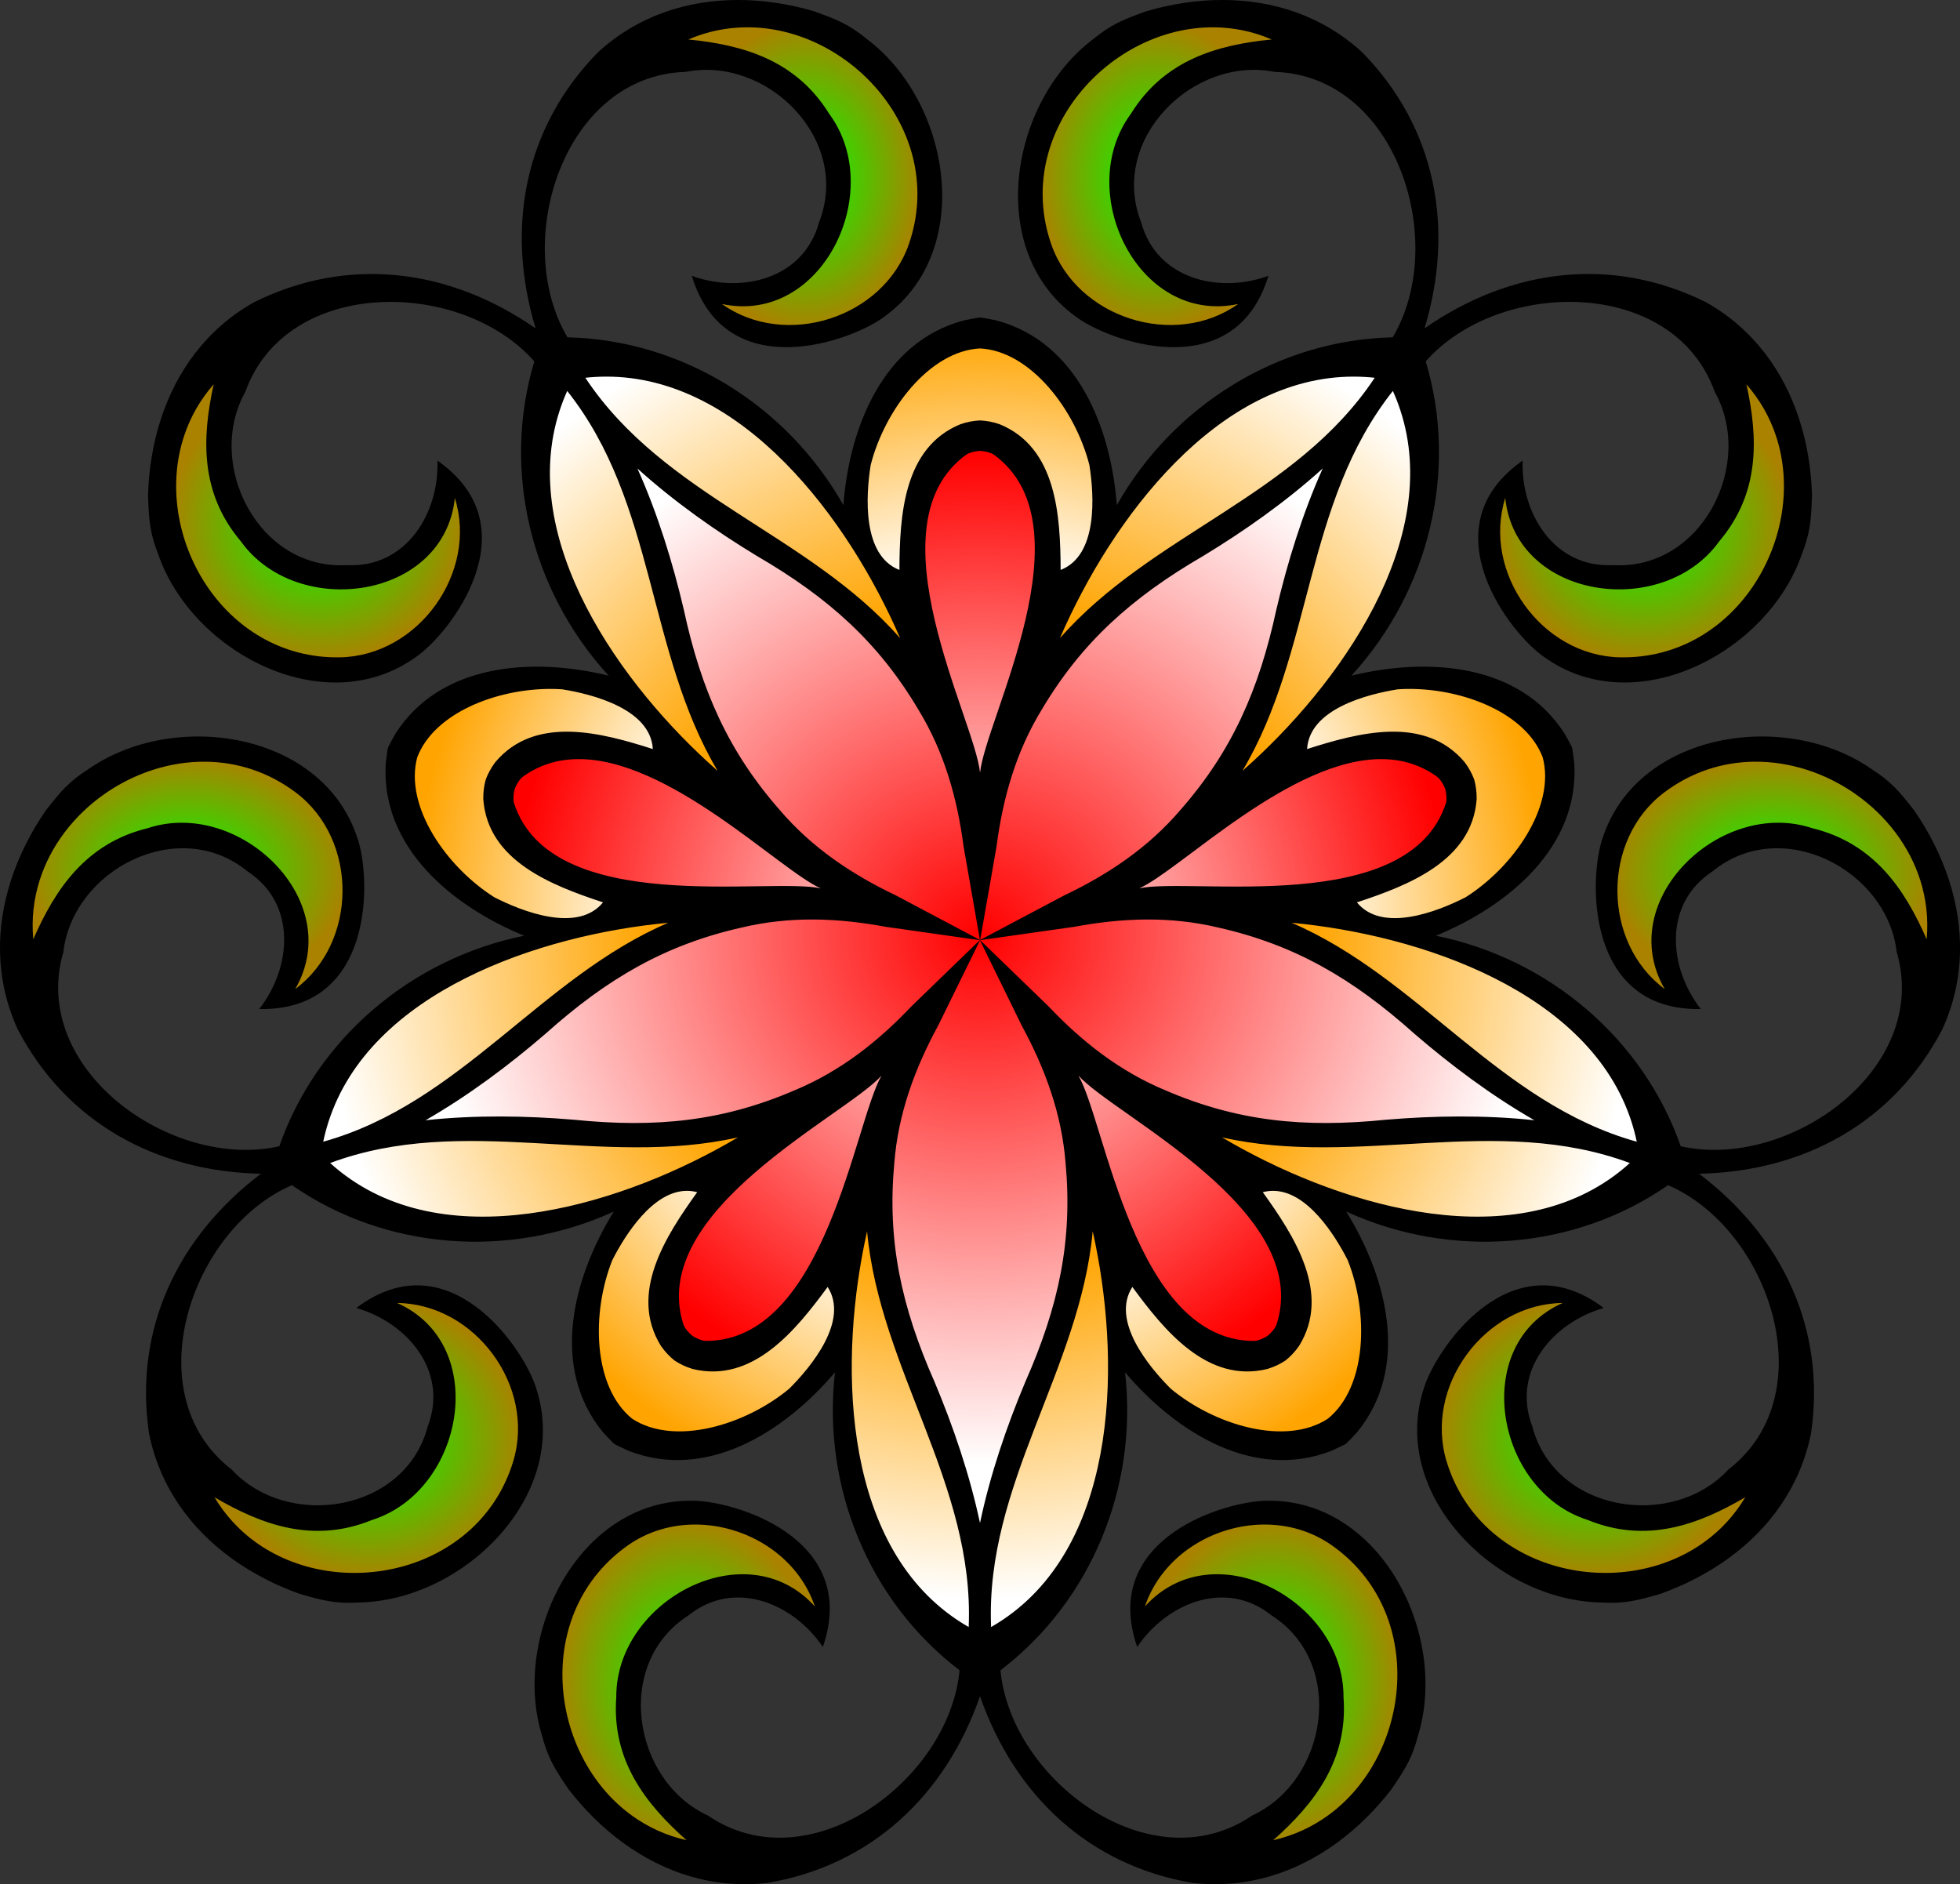 <?xml version="1.0" encoding="UTF-8"?>
<svg width="1183.3pt" height="1137.5pt" version="1.1" viewBox="0 0 1183.3 1137.5" xmlns="http://www.w3.org/2000/svg" xmlns:xlink="http://www.w3.org/1999/xlink">
<rect x="0" y="0" width="1183.3" height="1137.5" fill="#333333" stroke="none"/>
<defs>
<linearGradient id="a">
<stop stop-color="#0f0" offset="0"/>
<stop stop-color="#aa8200" offset="1"/>
</linearGradient>
<radialGradient id="o" cx="739.52" cy="703.99" r="419.77" gradientTransform="matrix(1 0 0 .951 0 36.486)" gradientUnits="userSpaceOnUse">
<stop stop-color="#f00" offset="0"/>
<stop stop-color="#fff" offset="1"/>
</radialGradient>
<radialGradient id="n" cx="739.56" cy="704.27" r="354.74" gradientTransform="matrix(1 -.007 .008 1.022 -5.306 -11.573)" gradientUnits="userSpaceOnUse">
<stop stop-color="#fff" offset="0"/>
<stop stop-color="#f00" offset="1"/>
</radialGradient>
<radialGradient id="m" cx="739.6" cy="699.6" r="429.02" gradientTransform="matrix(1 .006 -.006 1.052 4.388 -41.928)" gradientUnits="userSpaceOnUse">
<stop stop-color="#fff" offset="0"/>
<stop stop-color="#fff" offset=".583"/>
<stop stop-color="#ffa400" offset="1"/>
</radialGradient>
<radialGradient id="l" cx="739.67" cy="705.13" r="498.21" gradientTransform="matrix(1 0 0 1.001 0 2.037)" gradientUnits="userSpaceOnUse">
<stop stop-color="#ffa400" offset="0"/>
<stop stop-color="#ffa400" offset=".5"/>
<stop stop-color="#fff" offset="1"/>
</radialGradient>
<radialGradient id="k" cx="872.74" cy="132.92" r="89.441" gradientTransform="matrix(1 0 0 1.297 0 -39.534)" gradientUnits="userSpaceOnUse" xlink:href="#a"/>
<radialGradient id="j" cx="606.68" cy="132.92" r="89.312" gradientTransform="matrix(1 0 0 1.298 0 -39.595)" gradientUnits="userSpaceOnUse" xlink:href="#a"/>
<radialGradient id="i" cx="239.9" cy="393.68" r="110.73" gradientTransform="matrix(1 0 0 .958 0 16.366)" gradientUnits="userSpaceOnUse" xlink:href="#a"/>
<radialGradient id="h" cx="141.66" cy="660.02" r="120.51" gradientTransform="matrix(1 0 0 .736 0 174)" gradientUnits="userSpaceOnUse" xlink:href="#a"/>
<radialGradient id="g" cx="276.91" cy="1085.2" r="117.88" gradientTransform="matrix(1 0 0 .896 0 113.31)" gradientUnits="userSpaceOnUse" xlink:href="#a"/>
<radialGradient id="f" cx="519.42" cy="1269.4" r="98.562" gradientTransform="matrix(1 0 0 1.243 0 -308.18)" gradientUnits="userSpaceOnUse" xlink:href="#a"/>
<radialGradient id="e" cx="959.78" cy="1269.4" r="98.576" gradientTransform="matrix(1 0 0 1.242 0 -307.74)" gradientUnits="userSpaceOnUse" xlink:href="#a"/>
<radialGradient id="d" cx="1202.1" cy="1085.1" r="117.75" gradientTransform="matrix(1 0 0 .897 0 111.37)" gradientUnits="userSpaceOnUse" xlink:href="#a"/>
<radialGradient id="c" cx="1337.5" cy="659.92" r="120.63" gradientTransform="matrix(1 0 0 .736 0 174.3)" gradientUnits="userSpaceOnUse" xlink:href="#a"/>
<radialGradient id="b" cx="1239.2" cy="393.72" r="110.72" gradientTransform="matrix(1 0 0 .957 0 16.863)" gradientUnits="userSpaceOnUse" xlink:href="#a"/>
</defs>
<path transform="scale(.8)" d="m739.59 337.63c-6.2-0.06-12.13 2.55-16.51 6.89-16.74 13.79-25.28 35.36-26.92 56.59-2.66 33.47 5.37 66.64 15.01 98.43 7.95 26.3 17.81 52.02 24.85 78.59 0.07 2.28 1.2 5.7 4.13 4.79 3.38-1.04 2.69-5.57 3.84-8.28 9.93-35.33 23.95-69.44 32.25-105.26 5.27-22.02 8.59-44.73 6.82-67.41-1.45-22-10.45-44.34-27.99-58.36-4.26-3.84-9.72-6.09-15.48-5.98zm304.41 232.54c-0.9-0.02-1.7-0.02-2.6 0-27.4 0.56-53.12 12.07-76.6 25.34-31.79 18.11-60.15 41.39-89.92 62.5-4.59 3.31-9.67 6.06-14.14 9.44-2.44 2.68 1.39 5.94 4.28 4.71 18.11-0.86 36.36-0.28 54.53-0.39 38.85 0.01 78.63 0.03 115.95-12.21 21.3-6.93 41.9-19.91 52.9-40.04 3.3-6.45 6.9-13.49 5.6-20.99-0.7-7.82-6.3-14.45-13.1-18.03-11-6.8-24-10.13-36.9-10.33zm-605.96 0.07c-1.01 0-2.01 0.02-3.02 0.05-14.31-0.13-28.61 4.47-40.36 12.57-8.75 6.07-12.55 18.65-7.74 28.35 7.64 20.43 25.5 35.41 45.14 43.85 26.56 11.51 55.79 14.74 84.45 16.14 32.03 0.85 64.12 0 96.12 0.95 2.33 0.44 6.07 1.43 6.81-1.75 0.66-3.72-3.96-4.75-6.27-6.55-17.76-11.36-34.16-24.67-51.29-36.94-25.09-18.18-51.1-35.73-80.03-47.23-13.99-5.34-28.75-9.46-43.81-9.44zm377.6 241.04c-3.66 0.51-3 4.85-1.52 7.12 7.36 17.81 12.26 36.43 18.31 54.76 10.51 32.88 21.98 66.02 40.99 95.11 7.67 11.94 17.54 22.39 28.52 31.34 12.97 9.49 29.01 15.59 45.24 14.89 9.89-1 18.36-9 20.14-18.78 2.65-10.49 2.58-21.62 0.79-32.26-5.4-23.86-20.04-44.56-37.09-61.64-29.34-31.06-65.88-53.74-99.97-79.03-4.75-3.36-9.02-7.33-13.45-11.07-0.59-0.35-1.28-0.49-1.96-0.44zm-152.65 0.48c-0.21 0.01-0.42 0.04-0.62 0.1-5.16 2.97-9.27 7.54-14.19 10.9-31.85 23.46-65.4 44.97-93.92 72.59-17.15 16.78-33.07 36.04-40.75 59.11-4.83 15.19-5.41 32.18 0.3 47.24 4.16 8.4 13.77 14.2 23.24 12.8 21.74-1 41.49-13.1 55.6-29.16 17.41-19.52 28.72-43.54 38.54-67.55 12.09-30.36 20.3-62.09 31.2-92.83 0.98-3.61 3.65-6.88 3.7-10.65-0.1-1.5-1.62-2.6-3.1-2.55z" fill="url(#n)"/>
<path transform="scale(.8)" d="m482.16 352.53c-0.155 0.012-0.31 0.037-0.467 0.076-3.398 0.943-2.314 4.855-1.01 7.062 15.082 35.003 25.981 71.625 34.389 108.72 9.135 38.962 22.821 77.379 45.301 110.75 15.256 22.797 33.219 43.956 54.297 61.58 19.216 15.875 41.027 28.176 63.291 39.205 15.916 8.138 31.538 16.876 47.525 24.869-25.252-3.701-50.498-7.326-75.738-11.102-12.98-1.662-26.064-2.607-39.154-2.525-39.378 0.269-78.153 10.978-113.78 27.328-31.165 14.294-58.828 35.022-84.578 57.434-28.369 24.792-58.769 47.261-91.17 66.502-2.98 1.986-0.442 6.516 2.809 5.451 24.777-2.552 49.731-2.437 74.637-2.092 29.112 0.582 58.339 5.375 87.646 4.363 39.067-0.679 77.975-8.949 113.83-24.508 28.69-11.988 54.64-29.924 76.971-51.477 17.76-17.616 35.832-34.897 53.584-52.514-1.792 3.721-3.462 7.521-5.381 11.16-11.097 23.17-23.213 45.86-33.77 69.297-12.696 29.223-19.387 60.9-20.268 92.721-1.461 34.73 3.403 69.644 14.092 102.71 8.665 28.066 21.884 54.413 31.457 82.115 6.408 17.833 11.935 50.978 16.607 69.342 1.737 3.7 6.481 1.76 9.703 2.244 4.091-0.812 3.375-21.042 4.723-24.109 8.495-32.394 20.349-63.914 33.479-94.838 11.765-28.749 21.334-58.647 24.924-89.611 2.706-20.471 2.255-41.222 1.141-61.793-2.355-32.622-11.711-64.561-26.479-93.699-10.813-21.748-21.367-43.63-32.207-65.363 20.227 19.419 40.076 39.23 60.402 58.543 21.882 20.217 47.466 36.378 75.184 47.32 37.988 15.688 79.245 23.524 120.35 22.289 27.327 0.125 54.379-4.065 81.639-4.356 23.401-0.085 46.834-0.148 70.031 2.324 3.509 0.198 4.295-4.832 1.123-6.021-22.213-13.241-43.591-27.878-63.791-44.033-23.678-18.418-45.18-39.615-70.316-56.137-33.246-22.682-71.155-38.296-110.62-46.074-15.977-3.25-32.305-4.664-48.602-4.518-19.721-1e-3 -39.253 2.986-58.67 6.125-17.043 2.688-34.229 4.688-51.264 7.525 23.125-12.353 46.413-24.401 69.602-36.629 28.059-15.329 53.461-35.664 73.723-60.461 24.083-28.349 42.64-61.288 54.539-96.525 9.921-27.94 14.764-57.28 23.191-85.559 6.503-22.991 14.542-45.343 23.877-67.359 1.474-2.411 0.396-6.12-2.967-5.623-4.878 2.522-8.503 6.999-12.877 10.295-28.207 23.815-59.281 43.914-90.842 62.945-28.683 17.665-55.326 38.952-77.26 64.619-25.883 30.348-46.846 65.595-57.07 104.37-6.467 22.903-8.915 46.648-13.322 69.967-1.638 9.785-3.45 19.55-5.109 29.334-0.309-1.679-0.605-3.357-0.775-5.025-4.301-24.954-8.431-49.909-12.842-74.801-6.246-32.271-18.82-63.276-36.996-90.676-21.108-33.186-49.195-61.706-81.424-84.168-22.321-15.736-46.411-28.586-68.674-44.254-18.746-12.766-36.757-26.736-53.688-41.643-0.848-0.653-1.879-1.186-2.963-1.1zm257.4 359.89c0.05 0.146 0.112 0.288 0.176 0.428-0.175-2e-3 -0.35-5e-3 -0.525 0 0.117-0.143 0.244-0.282 0.35-0.428z" fill="url(#o)"/>
<path transform="scale(.8)" d="m738.86 260.53c-20.68 0.76-38.37 14.16-51.84 28.85-16.15 17.91-27.47 40.16-32.93 63.62-1.88 14.37-1.83 29.02-0.73 43.46 2.56 14.31 9.44 29.97 23.74 35.8 5.08 0 4.03-6.43 4.54-9.85 0.68-23.89 1.71-48.48 12.74-70.25 8.66-17.33 26.19-32.27 46.37-31.84 20.42 0.82 37.34 16.73 45.37 34.48 10.5 22.58 10.6 47.92 12.02 72.17-0.41 3.01 2.12 6.76 5.38 4.76 13.41-6.53 20-21.32 22.03-35.41 2.14-15.17 1.69-30.78-1-45.86-7.93-30.74-25.68-59.71-51.82-78.19-9.96-6.77-21.63-11.89-33.87-11.74zm-322.44 256.94c-0.96-0.01-1.93 0-2.9 0.03-27.23 0.07-54.7 7.83-77.17 23.37-10.59 8.35-20.65 18.92-24.48 32.16-4.46 21.39 3.26 43.21 14.67 61.15 11.65 18.01 27.03 33.94 45.47 45.01 14.95 7.76 31.07 14.35 48 15.75 11.88 1.12 25.12-0.35 34.01-9.16 3.35-1.56 4.98-6.97 0.23-7.78-23.85-8.68-48.75-16.95-67.46-34.94-14.02-13.45-23.21-34.61-17.34-54.06 6.35-16.99 22.95-28.84 40.44-32.23 14.2-2.79 28.75-1.85 42.79 0.64 13.07 2.78 26.17 6.13 38.92 10.18 5.13-0.24 3.47-6.45 2.53-9.66-4.84-16.17-20.7-25.58-35.47-31.44-13.5-5.05-27.75-8.93-42.24-9.02zm651.08 0.03c-1.5-0.01-3-0.01-4.5 0.03-17.5 0.16-34.7 5.21-50.5 12.49-13.42 6.35-26.63 17.41-28.45 33.03-0.73 3.33 3.09 5.84 5.9 3.86 20.65-6.21 41.75-12.29 63.25-11.78 21.1-0.67 43 9.29 53.9 27.83 7 12.34 5 27.73-0.5 40.2-9.7 21.2-30.6 34.39-51.3 43.2-10.5 4.73-21.6 8.11-32.1 12.53-3.8 3.15 1.7 6.53 4 8.68 8.6 7.25 20.4 8.39 31.2 7.41 17.2-1.36 33.7-7.9 48.9-15.85 19.2-11.64 35.2-28.48 47-47.59 10.6-17.55 17.5-38.76 12.8-59.31-5.5-16.86-19.8-29.38-34.8-37.94-19.7-10.78-42.3-16.55-64.8-16.79zm-106.4 378.48c-0.41-0.01-0.82 0-1.23 0.01-3.29 0.41-9.4-0.3-9.04 4.53 5.48 9.28 12.4 17.83 17.68 27.32 10.42 17.85 20.01 38.14 18.16 59.24-0.48 14.42-7.07 28.42-18.28 37.42-13.88 9.1-32.08 9.3-47.4 4.1-23.07-8.7-39.85-27.7-54.72-46.45-3.87-4.25-6.69-9.64-10.94-13.46-4.65-0.03-5.17 6.01-6.77 9.42-4.68 16.42 3.25 33.19 12.21 46.59 10.15 14.9 22.56 28.6 38.49 37.5 19.3 11.4 41.12 19.8 63.73 20.4 16.94 0.3 36.14-2.8 47.61-16.6 13.9-16.9 19.7-39.3 18.8-61 0.8-25.06-5.3-50.8-19.4-71.73-10.1-14.99-22.53-30.42-40.39-36.01-2.77-0.78-5.63-1.24-8.51-1.28zm-442.89 0.06c-16.58 0.23-29.5 12.48-39.59 24.34-17.24 20.31-27.61 46.31-28.63 72.97-0.42 15.05-1.04 30.55 4.02 45.05 5.01 16.5 14.98 33.7 32.16 39.7 14.29 5.9 30.17 5.1 45.16 3 23.5-4.6 46.1-14.9 64.51-30.3 15.24-13.9 28.44-31 34.54-50.87 2.24-9.81 2.97-21.71-3.9-29.89-4.19-2.82-6.49 3.36-8.77 5.8-15.4 20.31-32.52 41.16-56.38 51.56-14.69 5.9-32.3 6.6-46.69-0.6-12.26-6.9-19.64-20.6-21.63-34.3-1.91-13.85 0.15-27.94 5.7-40.81 7.16-17.98 18.2-34.09 29.24-50.09 2.23-5.84-6.35-5.39-9.74-5.56z" fill="url(#m)"/>
<path transform="scale(.8)" d="m1023.7 281.51c-1.3 0-2.5 0-3.8 0.01-37.52 0.23-73.53 15.64-103.18 37.88-37.5 28.24-67.13 65.71-91.08 105.8-10 16.98-19.12 34.52-27.02 52.58-1.15 3.53 3.86 5.37 5.74 2.49 13.58-13.29 27.13-26.81 42.31-38.23 41.73-32.03 88.44-56.9 129.93-89.24 23.6-18.56 45.5-39.84 62.2-64.91 1.9-2.55-0.4-6-3.5-5.81-3.8-0.46-7.7-0.55-11.6-0.57zm-568.59 0.19c-4.65 0.33-9.62-0.61-14.03 1.07-3.63 1.96-0.37 5.79 1.25 8.05 24.2 34.82 57.64 61.97 92.64 85.35 39.56 26.95 81.76 50.58 117.54 82.52 7.86 6.85 20.11 19.51 27.57 26.89 2.51 2.62 6.78-0.92 4.93-3.95-15.88-36.11-41.19-75.36-65.77-106.24-26.17-32.56-57.81-61.98-96.2-79.39-17.91-7.92-37.18-13.32-56.8-14.22-3.71-0.09-7.42-0.09-11.13-0.08zm595.59 11.18c-0.2 0.01-0.3 0.03-0.5 0.06-3.6 2.06-5.3 6.29-8 9.38-26.3 36.33-40.9 79.39-52.52 122.27-11.61 41.73-20.87 84.1-38.26 123.85-4.48 10.22-9.7 20.19-14.87 30.1-0.79 3.5 3.96 4.96 5.97 2.42 13.3-11.76 25.67-24.57 37.69-37.63 31.89-36 59.69-76.73 75.39-122.48 10.8-31.26 14.8-65.49 7.6-98.01-2.2-9.76-5.2-19.43-9.5-28.5-0.7-1.07-1.8-1.52-3-1.46zm-623.01 0.22c-3.78 1.08-3.88 5.92-5.49 8.91-7.09 18.35-10.29 38.07-9.75 57.71 0.18 34.92 11.9 68.71 27.61 99.52 24.19 46.55 58.35 87.46 97.33 122.36 2.59 2.38 6.54-1.19 4.68-4.07-10.62-19.74-19.76-40.17-26.75-61.49-16.59-49.75-25.93-101.86-44.9-150.9-9.76-24.36-21.79-48.09-38.04-68.81-1.24-1.41-2.53-3.43-4.69-3.23zm540.65 395.95c-3.1 0.27-3.98 5.02-0.89 6.29 16.96 8.02 43.35 22.32 58.85 32.89 51 34.62 94.5 79.56 148.1 110.39 18.7 10.76 38.6 19.5 59.3 25.34 3 0.75 5.1-2.75 3.8-5.33-3.4-14.32-8.8-28.11-16-40.95-18.4-32.91-48.6-57.69-81.1-75.89-41.5-22.98-87.6-36.64-134.3-44.19-8.99-1.33-28.02-7.88-37.12-8.54-0.22-0.03-0.44-0.03-0.64-0.01zm-464.69 4.49c-0.2-0.02-0.41-0.01-0.64 0.01-43.62 4.56-89.68 15.11-130.27 31.85-34.19 14.32-67.06 33.66-92.22 61.27-19.27 20.48-33.37 46.14-39.05 73.76-0.2 3.31 3.81 4.19 6.23 2.93 39.63-11.57 75.12-33.84 107.47-59 38.2-29.24 73.72-62.33 114.94-87.14 10.2-6.43 23.85-11.91 34.42-17.55 2.97-1.33 2.18-5.88-0.88-6.13zm50.58 162.77c-12.75 2.05-25.37 4.58-38.14 5.31-31.18 2.04-62.33 1.16-93.52-0.73-44.57-2.44-89.75-5.31-133.92 2.99-13.52 2.65-26.93 6.15-39.8 11.08-3.17 1.9-0.97 5.73 1.36 7.23 22.44 19.52 50.77 31.56 80.06 36 14.08 2.37 28.38 3.09 42.64 2.41 29.12-0.73 57.85-6.93 85.64-15.36 34.08-10.62 66.93-25.28 97.65-43.45 2.31-1.79 0.91-5.56-1.97-5.48zm370.79 0c-0.3-0.01-0.58 0.08-0.87 0.1-3.16 0.86-2.71 5.24 0.09 6.24 41.81 24.01 87.06 42.78 134.36 52.31 21 4.05 42.4 6.73 63.8 5.65 38-0.61 76.5-12.73 105.7-37.68 2.3-1.69 5.7-5.4 2.3-7.84-8.9-3.96-18.5-6.08-27.9-8.61-40-9.62-81.6-8.91-122.4-6.83-39.9 2.06-79.8 5.04-119.75 1.74-11.74-0.83-23.61-3.19-35.33-5.08zm-270.7 71.37c-0.43-0.02-0.86 0.04-1.28 0.18-2.94 2.52-2.13 7.06-3.32 10.51-8.46 41.16-11.3 83.53-8.33 125.43 3.54 41.7 13.91 84 37.66 119 13.04 19.1 30.16 35.7 50.34 47.1 3.13 1.3 4.94-2.3 4.47-4.9 0.13-17.5-0.5-35.1-3.87-52.4-13.17-73-51.95-138.4-67.72-210.64-2.37-10.6-3.7-21.44-5.17-32.16-0.32-1.37-1.51-2.08-2.78-2.12zm170.53 1.66c-0.2 0.01-0.41 0.03-0.61 0.08-3.78 1.5-2.61 6.5-3.5 9.69-5.25 40.53-19.82 79.29-34.56 117.19-17.17 44.7-35.43 89.9-39.92 137.9-0.93 11.1-1.75 22.3-0.91 33.3 0.85 3.3 5.06 3 7.04 1 31.73-18.9 54.68-50.1 67.81-84.2 16.27-42.4 20.34-88.4 18.34-133.4-1.29-26.66-4.82-53.21-10.55-79.25-0.43-1.36-1.74-2.34-3.14-2.31z" fill="url(#l)"/>
<path transform="scale(.8)" d="m560.69 17.018c-14.118 0.088-28.114 3.498-41.174 8.696-3.837 1.904-2.139 7.978 2.005 8.038 24.299 2.826 48.843 7.991 69.587 21.607 14.265 9.077 25.663 22.481 34.368 37.002 9.664 14.713 13.516 32.751 12.444 50.066-1.25 25.838-13.222 51.896-33.367 68.669-13.33 11.155-30.892 17.456-48.335 15.864-3.571 0.216-7.121-1.155-10.585-0.192-3.756 1.558-2.58 6.753 0.695 8.148 12.81 8.147 27.761 12.856 42.883 13.907 12.267 0.118 24.718-0.393 36.455-4.322 26.567-7.991 50.268-27.066 61.188-52.897 6.836-15.77 9.911-33.105 8.97-50.266-0.484-18.927-6.412-37.507-15.441-54.047-21.34-38.275-61.68-65.894-105.53-69.91-4.71-0.33-9.44-0.42-14.16-0.363z" fill="url(#j)"/>
<path transform="scale(.8)" d="m913.7 16.884c-35.939 0.514-70.791 17.377-95.138 43.534-19.063 20.129-32.154 46.406-34.746 74.148-1.132 14.315-0.606 28.883 3.442 42.745 4.632 17.557 14.189 33.886 27.988 45.8 11.972 10.957 26.957 18.442 42.583 22.589 9.878 2.563 20.078 3.708 30.276 3.102 15.288-0.669 30.542-5.145 43.61-13.145 2.782-1.409 6.438-4.316 4.119-7.683-2.802-3.2-7.174-0.751-10.799-1.135-10.274 0.437-20.854 0.186-30.454-3.956-25.46-9.957-43.257-34.146-50.124-60.049-3.158-9.907-3.334-20.356-3.094-30.652-0.022-12.006 3.808-24.004 9.187-34.484 8.731-15.498 19.724-30.154 34.564-40.284 18.228-12.849 40.177-19.262 61.894-22.203 4.356-0.885 8.985-0.726 13.185-2.198 3.485-1.883 2.03-7.233-1.64-7.828-14.235-5.615-29.545-8.502-44.853-8.303z" fill="url(#k)"/>
<path transform="scale(.8)" d="m1317.4 287.87c-4.347 1.958-2.082 7.015-1.644 10.512 5.177 25.997 6.455 53.92-3.791 78.903-5.78 14.358-15.13 27.05-25.594 38.339-14.968 15.179-36.273 23.698-57.513 25.044-12.088 0.624-24.196-0.24-35.631-3.923-17.515-5.28-33.74-16.052-43.507-31.757-5.743-8.736-8.304-19.028-10.313-29.122-1.194-4.213-7.687-3.036-7.817 1.204-3.503 12.322-3.791 25.342-2.191 37.987 3.701 24.062 16.614 46.283 35.047 62.074 15.044 12.976 34.349 21.131 54.181 22.541 13.756 0.2 27.684-0.66 40.845-4.976 36.178-10.868 65.363-39.856 79.584-74.483 7.376-17.866 11.6-37.217 10.737-56.605-0.094-20.601-6.068-41.11-16.549-58.808-3.709-5.779-7.318-11.871-12.365-16.576-1.091-0.754-2.257-0.407-3.477-0.354z" fill="url(#b)"/>
<path transform="scale(.8)" d="m1324.6 571.16c-29.209-0.129-58.355 11.34-79.583 31.406-24.102 23.704-33.231 60.477-25.347 93.071 4.925 20.35 16.039 39.771 32.947 52.446 3.514 2.252 7.833-2.233 5.649-5.728-5.484-11.223-8.848-23.676-7.959-36.245 1.595-26.578 18.41-50.359 40.06-64.935 21.883-14.806 50.371-21.033 75.731-12.726 13.881 3.564 27.703 9.208 39.078 18.312 16.405 12.665 28.957 29.702 38.04 48.217 2.826 5.074 4.748 10.741 8.08 15.461 2.778 2.918 7.543-0.461 6.66-4.161 1.025-18.478-1.763-37.265-9.405-54.199-12.211-28.516-35.395-51.664-62.714-65.96-18.837-9.754-39.994-15.121-61.237-14.96z" fill="url(#c)"/>
<path transform="scale(.8)" d="m1175.1 979.63c-29.459 1.751-56.74 19.058-73.089 43.285-16.046 23.242-22.311 53.75-13.764 80.992 8.296 27.432 26.741 51.707 51.277 66.615 29.043 18.022 64.991 24.258 98.477 17.607 31.137-5.538 59.966-23.467 78.044-49.51 1.749-2.915 5.544-6.351 3.028-9.92-3.269-3.442-7.405 0.215-10.574 1.761-18.354 9.837-37.869 18.583-58.566 20.311-14.769 1.335-30.123 0.122-44.255-5.091-12.2-4.065-24.273-9.191-33.984-17.939-17.948-15.624-29.123-38.426-31.915-61.931-0.248-11.394-1.177-23.141 2.395-34.163 4.776-18.246 17.608-33.958 34.252-42.722 2.933-1.3 7.302-3.838 5.138-7.618-1.346-2.289-4.176-2.026-6.464-1.678z" fill="url(#d)"/>
<path transform="scale(.8)" d="m954.17 1146.9c-33.271-0.183-66.569 16.888-84.437 45.197-3.273 5.589-6.683 11.314-8.49 17.553-0.604 4.152 5.09 6.194 7.656 3.116 8.986-9.11 20.301-15.942 32.781-18.971 9.062-2.283 18.147-1.943 27.508-1.317 30.912 4.617 59.061 24.823 72.779 53.021 6.394 12.89 8.843 27.397 8.37 41.704 0.574 18.035-3.739 36.157-12.491 51.944-8.832 16.285-21.445 29.555-34.508 42.463-2.241 2.292-5.918 5.268-3.554 8.772 3.163 3.268 7.64 0.132 11.25-0.535 34.282-10.589 62.058-37.898 75.847-70.713 15.554-35.913 15.814-78.922-2.462-113.9-14.072-26.537-38.385-48.781-68.017-55.997-7.271-1.739-14.767-2.393-22.233-2.331z" fill="url(#e)"/>
<path transform="scale(.8)" d="m524.41 1147c-11.298-0.211-22.597 1.667-33.096 5.893-19.548 7.221-35.521 21.808-47.89 38.251-18.685 25.896-25.635 59.191-21.347 90.626 4.853 38.485 26.311 75.399 59.663 95.903 10.501 6.468 21.981 11.535 34.035 14.23 4.057 0.4 5.917-5.142 2.835-7.577-8.548-8.557-17.524-16.772-24.853-26.458-13.103-16.534-22.579-36.697-24.491-57.703-0.536-10.811-0.748-22.145 0.83-33.122 6.136-33.806 33.536-61.403 65.923-71.356 8.168-2.699 16.741-4.031 25.347-3.591 14.943-0.675 29.696 5.055 41.494 13.989 3.735 2.35 6.168 6.709 10.452 8.078 3.999 0.616 5.909-4.348 3.788-7.296-4.69-9.958-9.813-19.993-17.834-27.727-8.316-9.121-18.335-16.6-29.492-21.89-14.087-6.723-29.676-10.83-45.364-10.25z" fill="url(#f)"/>
<path transform="scale(.8)" d="m299.26 979.83c-3.475 2.007-2.043 6.977 1.514 7.96 11.367 5.825 21.262 14.307 27.981 25.15 12.47 19.842 14.074 45.532 7.646 68.068-5.451 20.08-17.431 38.668-34.223 50.943-11.499 8.363-25.554 13.208-39.344 16.749-12.76 3.197-26.224 3.225-39.1 1.45-20.528-3.348-39.809-11.989-57.561-22.162-2.716-2.293-7.569-0.414-7.118 3.389 1.464 4.846 5.457 8.52 8.255 12.656 14.53 19.339 35.91 32.782 58.68 40.332 20.946 6.52 43.396 8.154 65.026 4.364 34.642-5.616 67.447-25.267 86.337-55.194 13.382-20.982 20.786-46.768 15.959-71.584-6.689-37.81-36.484-71.173-74.179-79.949-6.247-1.362-12.713-2.765-19.092-2.331l-0.465 0.094-0.317 0.064z" fill="url(#g)"/>
<path transform="scale(.8)" d="m151.41 571.33c-18.793-0.142-37.294 5.138-54.277 12.904-35.781 17.079-64.855 49.923-73.412 89.094-2.695 11.59-3.039 23.677-2.086 35.452 0.754 4.016 6.894 3.656 7.755-0.183 10.357-23.618 24.266-46.329 45.039-62.22 14.023-10.881 31.243-16.564 48.458-20.341 9.836-1.78 19.829-1.844 29.913 0.144 29.114 5.836 55.677 25.3 68.716 52.159 5.254 10.69 7.971 22.62 7.173 34.546-2e-3 10.128-3.01 19.963-7.52 28.948-2.181 2.981 0.319 7.728 4.136 6.817 4.746-2.287 8.199-6.638 11.946-10.253 14.994-16.197 23.492-37.975 24.727-59.908 0.842-14.191-0.919-28.562-5.973-41.891-7.105-19.788-21.356-36.667-39.287-47.549-18.758-11.603-40.772-18.352-62.919-17.729-0.797 4e-3 -1.593 8e-3 -2.39 0.012z" fill="url(#h)"/>
<path transform="scale(.8)" d="m160.14 287.55c-4.042 0.987-5.733 5.463-8.32 8.325-14.934 20.479-22.82 45.845-22.648 71.159 0.16 36.966 15.799 73.72 42.466 99.347 25.473 24.622 62.423 37.652 97.655 32.19 24.367-3.982 46.535-18.462 61.171-38.172 12.387-16.81 20.338-37.354 20.147-58.403 0.185-8.716-0.684-17.597-3.479-25.874-1.831-3.619-7.579-2.154-7.809 1.777-2.014 11.725-6.302 23.329-13.691 32.624-14.039 18.172-36.765 28.053-59.26 29.976-13.147 0.951-26.527 0.051-39.08-4.197-15.41-4.83-29.579-13.859-39.717-26.523-13.16-15.194-23.253-33.508-26.312-53.558-3.381-20.77-1.23-41.984 2.967-62.26 0.948-2.994-0.525-6.548-4.09-6.412z" fill="url(#i)"/>
<path d="m445.28 8.4444e-5c-29.94 0.031-59.86 9.195-84.33 31.627-44.45 45.405-55.9 105.94-37.59 166.62-52.05-36.16-113.16-43.99-170.08-15.74-28.895 16.34-46.856 41.963-56.139 70.434-4.863 14.913-7.345 30.609-7.769 46.159 0.508 14.982 1.053 22.416 6.12 35.456 20.62 59.743 100.87 101.36 155.46 62.181 20.236-13.589 71.025-78.226 13.128-118.66 1.169 31.45-18.645 64.864-54.602 63.105-53.586 3.086-85.821-60.996-61.355-104.65 24.934-69.652 130.5-68.364 174.47-18.341-19.762 65.675-2.259 138.29 44.877 189.72-45.362-11.06-101.21-7.906-128.7 34.947-2.451 4.44-3.769 6.754-4.572 8.534-0.397 1.913-0.69 4.558-1.317 9.591-2.95 50.826 40.378 86.203 83.578 103.92-68.37 13.89-125.21 62.36-147.83 127.11-64.97 14.63-151.13-46.39-130.36-117.39 5.86-49.7 69.61-82.59 111.14-48.6 30.123 19.712 26.511 58.388 7.08 83.145 70.607 1.318 67.51-80.826 59.127-103.71-21.134-63.784-110.52-77.281-162.32-41.069-11.765 7.572-16.573 13.265-25.791 25.088-8.798 12.829-16.016 26.986-20.848 41.909-9.225 28.49-9.755 59.778 4.017 89.981 29.448 56.304 83.49 85.899 146.85 87.234-50.478 38.325-76.804 94.034-67.533 156.89 6.611 32.53 25.431 57.531 49.641 75.158 12.681 9.234 26.841 16.444 41.5 21.652 14.406 4.146 21.643 5.926 35.611 5.136 63.191-1.15 127.57-64.608 107.18-128.63-6.671-23.445-52.448-91.722-108.8-49.153 30.272 8.607 55.926 37.777 43.142 71.43-13.624 51.917-84.53 62.771-118.48 26.014-58.538-45.238-24.691-145.24 36.47-171.6 56.354 39.09 130.83 44.886 194.3 15.948-24.537 39.724-38.794 93.814-6.533 133.2 3.465 3.703 5.258 5.671 6.703 6.984 1.696 0.969 4.122 2.066 8.714 4.217 47.427 18.512 94.463-11.764 124.66-47.375-7.907 69.31 20.619 138.35 75.209 179.87-6.164 66.311-90.815 129.4-151.93 87.711-45.45-20.933-57.038-91.723-11.872-120.72 28.055-22.558 63.725-7.171 81.266 18.959 23.073-66.744-56.009-89.183-80.367-88.283-67.193 0.39-107.65 81.228-89.217 141.68 3.566 13.529 7.494 19.862 15.889 32.281 9.483 12.332 20.716 23.571 33.416 32.778 24.245 17.577 53.838 27.749 86.819 23.984 62.648-10.608 107.49-52.858 128.35-112.71 20.851 59.851 65.697 102.1 128.35 112.71 32.981 3.764 62.574-6.407 86.819-23.984 12.7-9.207 23.934-20.446 33.417-32.778 8.395-12.42 12.324-18.753 15.889-32.281 18.434-60.454-22.025-141.29-89.217-141.68-24.359-0.901-103.44 21.539-80.367 88.283 17.541-26.131 53.209-41.517 81.264-18.959 45.166 29 33.578 99.791-11.872 120.72-61.113 41.694-145.76-21.4-151.93-87.711 54.591-41.517 83.117-110.56 75.211-179.87 30.198 35.611 77.233 65.887 124.66 47.375 4.592-2.151 7.018-3.248 8.714-4.217 1.445-1.314 3.238-3.282 6.703-6.984 32.262-39.385 18.004-93.474-6.533-133.2 63.474 28.937 137.95 23.141 194.3-15.948 61.161 26.354 95.007 126.36 36.469 171.6-33.953 36.757-104.86 25.903-118.48-26.014-12.784-33.653 12.872-62.822 43.144-71.43-56.347-42.568-102.12 25.708-108.8 49.153-20.393 64.024 43.986 127.48 107.18 128.63 13.968 0.79 21.205-0.99 35.611-5.136 14.658-5.208 28.819-12.418 41.5-21.652 24.209-17.627 43.028-42.628 49.639-75.158 9.271-62.861-17.054-118.57-67.533-156.89 63.366-1.335 117.41-30.93 146.85-87.234 13.772-30.203 13.242-61.491 4.017-89.981-4.831-14.924-12.049-29.08-20.847-41.909-9.217-11.822-14.028-17.516-25.792-25.088-51.798-36.213-141.18-22.715-162.32 41.069-8.384 22.888-11.48 105.03 59.127 103.71-19.431-24.757-23.042-63.434 7.081-83.145 41.538-33.994 105.28-1.099 111.15 48.595 20.769 71.006-65.395 132.02-130.37 117.39-22.615-64.748-79.46-113.21-147.82-127.11 43.2-17.716 86.527-53.093 83.577-103.92-0.627-5.032-0.92-7.678-1.317-9.591-0.803-1.781-2.121-4.095-4.572-8.534-27.488-42.853-83.334-46.007-128.7-34.947 47.136-51.425 64.637-124.04 44.875-189.72 43.964-50.024 149.53-51.312 174.47 18.341 24.466 43.65-7.768 107.73-61.355 104.65-35.956 1.759-55.768-31.654-54.6-63.105-57.897 40.435-7.108 105.07 13.128 118.66 54.589 39.18 134.83-2.438 155.45-62.181 5.067-13.041 5.612-20.474 6.12-35.456-0.423-15.55-2.905-31.246-7.767-46.159-9.283-28.471-27.246-54.094-56.141-70.434-56.85-28.26-117.97-20.44-170.01 15.73 18.31-60.68 6.86-121.22-37.59-166.62-24.47-22.434-54.39-31.599-84.34-31.63-15.68-0.017-31.38 2.474-46.3 6.877-14.09 5.113-20.99 7.927-31.83 16.776-50.447 38.073-65.231 127.25-11.1 167.06 19.177 15.046 96.344 43.376 116.91-24.183-29.55 10.83-67.451 2.312-76.889-32.428-19.494-50.01 31.49-100.47 80.564-90.689 73.949 2.19 105.35 102.99 71.358 160.26-68.568 1.5-132.22 40.586-166.57 101.31-3.499-46.56-23.758-98.7-73.008-111.6-4.98-0.959-7.587-1.498-9.528-1.711-1.942 0.213-4.548 0.752-9.528 1.711-49.25 12.9-69.507 65.04-73.006 111.6-34.343-60.72-98.001-99.806-166.57-101.31-33.99-57.27-2.591-158.07 71.358-160.26 49.074-9.78 100.06 40.679 80.564 90.689-9.438 34.74-47.339 43.258-76.889 32.428 20.565 67.559 97.732 39.229 116.91 24.183 54.131-39.81 39.347-128.99-11.1-167.06-10.82-8.849-17.72-11.663-31.82-16.776-14.92-4.403-30.61-6.893-46.3-6.877zm5.25 16.481c62.975-0.471 121.23 64.021 98.211 130.8-15.525 44.88-74.681 63.449-112.93 36.239 60.511 12.9 99.379-67.89 64.833-114.75-20.191-32.655-52.251-41.699-85.094-44.939 11.499-4.941 23.322-7.258 34.984-7.345zm282.29 0c11.662 0.087 23.485 2.405 34.984 7.345-32.843 3.24-64.903 12.284-85.094 44.939-34.546 46.86 4.323 127.65 64.834 114.75-38.253 27.21-97.411 8.641-112.94-36.239-23.02-66.768 35.24-131.26 98.22-130.79zm-141.15 193.86c30.667 1.6 57.65 37.3 66.033 70.477 2.923 18.442 5.186 54.498-17.366 63.258-0.176-32.28-2.206-73.864-36.902-87.994-4.053-1.393-7.978-2.098-11.766-2.269-3.788 0.17-7.713 0.876-11.766 2.269-34.696 14.13-36.724 55.714-36.9 87.994-22.552-8.76-20.29-44.816-17.367-63.258 8.383-33.176 35.366-68.877 66.033-70.477zm-225.99 17.03c82.449-0.349 146.85 86.266 177.76 157.92-55.395-63.12-142.45-85.438-190.06-157.23 4.14-0.45 8.239-0.677 12.294-0.694zm451.98 0c4.055 0.017 8.153 0.244 12.294 0.694-47.603 71.79-134.66 94.108-190.06 157.23 30.911-71.656 95.315-158.27 177.76-157.92zm-688.67 4.648c-7.068 32.237-8.374 65.524 16.444 94.817 33.891 47.336 122.74 35.334 129.17-26.202 14.057 44.789-21.883 95.313-69.364 96.209-70.621 1.261-113.95-74.075-94.045-133.82 3.687-11.064 9.545-21.593 17.797-31.003zm925.37 0c8.252 9.41 14.11 19.939 17.797 31.003 19.908 59.747-23.425 135.08-94.045 133.82-47.481-0.896-83.421-51.42-69.364-96.209 6.43 61.536 95.276 73.537 129.17 26.202 24.818-29.294 23.513-62.58 16.445-94.817zm-711.92 4.002c53.566 67.458 47.889 157.15 90.802 229.34-58.597-51.541-121.07-139.56-95.261-217.86 1.269-3.851 2.752-7.679 4.459-11.478zm498.47 0c1.707 3.799 3.188 7.627 4.458 11.478 25.81 78.306-36.663 166.32-95.259 217.86 42.913-72.189 37.235-161.88 90.802-229.34zm-249.23 36.167c3.248 0.206 6.333 1.043 8.238 2.227 58.904 42.516-5.134 160-8.238 192.11-3.103-32.111-67.142-149.59-8.238-192.11 1.905-1.184 4.99-2.021 8.238-2.227zm-206.85 10.652c22.336 20.204 47.596 37.93 72.197 52.836 43.314 25.183 73.354 52.242 97.309 92.55 15.689 25.574 23.606 53.664 27.395 82.753l9.87 56.416-0.041 0.027-50.603-26.819c-26.494-12.593-50.763-28.802-70.237-51.627-30.933-35.239-47.385-72.171-57.95-121.15-6.574-28.003-15.628-57.503-27.941-84.989zm413.71 0c-12.313 27.486-21.366 56.986-27.941 84.989-10.566 48.976-27.017 85.908-57.95 121.15-19.474 22.824-43.744 39.034-70.238 51.627l-50.603 26.819-0.041-0.027 9.87-56.416c3.789-29.089 11.706-57.179 27.395-82.753 23.955-40.308 53.996-67.367 97.309-92.55 24.601-14.906 49.86-32.632 72.197-52.836zm-465.69 133.07c2.188 0.011 4.354 0.087 6.487 0.23 18.442 2.919 53.433 11.909 54.795 36.064-30.755-9.807-70.931-20.728-95.091 7.903-2.577 3.424-4.46 6.939-5.792 10.489-1.008 3.655-1.55 7.606-1.478 11.891 2.717 37.364 41.637 52.143 72.283 62.286-15.3 18.741-48.892 5.447-65.528-3.031-28.962-18.225-54.577-54.919-46.622-84.58 10.311-26.88 48.126-41.417 80.945-41.252zm517.56 0c32.82-0.166 70.633 14.372 80.944 41.252 7.955 29.661-17.66 66.355-46.622 84.58-16.636 8.479-50.228 21.773-65.528 3.031 30.646-10.143 69.567-24.922 72.284-62.286 0.072-4.285-0.47-8.236-1.478-11.891-1.333-3.55-3.216-7.065-5.794-10.489-24.16-28.631-64.336-17.71-95.091-7.903 1.362-24.155 36.353-33.145 54.795-36.064 2.134-0.142 4.301-0.219 6.489-0.23zm-502.32 42.381c55.7-1.123 122.96 67.373 147.46 78.034-31.499-6.971-163.02 17.63-185.25-51.53-0.537-2.177-0.38-5.369 0.428-8.522 1.2-3.025 2.948-5.701 4.662-7.147 10.078-7.371 21.141-10.603 32.702-10.836zm487.08 0c11.56 0.233 22.622 3.465 32.7 10.836 1.714 1.446 3.463 4.122 4.662 7.147 0.808 3.153 0.965 6.345 0.428 8.522-22.232 69.16-153.75 44.558-185.25 51.53 24.496-10.662 91.76-79.158 147.46-78.034zm-710.62 1.562c18.607 0.274 37.371 6.025 54.112 18.652 37.886 28.634 37.265 90.634-0.434 118.61 30.968-53.563-33.857-115.49-89.098-97.12-37.296 9.112-55.804 36.808-69.034 67.042-1.145-12.463 0.304-24.424 3.825-35.542 13.368-42.214 56.56-72.287 100.63-71.638zm934.16 0c44.07-0.649 87.263 29.423 100.63 71.638 3.521 11.118 4.97 23.079 3.825 35.542-13.231-30.235-31.74-57.931-69.036-67.042-55.242-18.374-120.07 43.557-89.098 97.12-37.699-27.973-38.319-89.973-0.433-118.61 16.741-12.626 35.504-18.377 54.111-18.652zm-567.41 95.264c14.541 0.084 29.04 1.717 43.458 4.409l56.702 8.048 0.017 0.045-41.144 39.839c-20.164 21.306-43.08 39.379-70.805 50.847-43.073 18.53-83.282 22.762-133.13 17.677-28.664-2.401-59.518-2.906-89.464 0.311 26.118-15 50.781-33.545 72.559-52.336 37.335-33.412 72.353-53.622 118.09-63.948 14.585-3.509 29.17-4.976 43.711-4.892zm200.67 0c14.541-0.084 29.124 1.383 43.709 4.892 45.738 10.327 80.756 30.537 118.09 63.948 21.779 18.791 46.443 37.336 72.561 52.336-29.946-3.217-60.8-2.712-89.464-0.311-49.843 5.086-90.052 0.853-133.12-17.677-27.725-11.468-50.641-29.541-70.805-50.847l-41.145-39.839 0.016-0.047 56.703-8.047c14.418-2.692 28.918-4.326 43.459-4.409zm-288.57 1.972c-77.149 33.179-125.28 109.08-208.26 132.17 0.851-4.077 1.904-8.045 3.141-11.906 25.146-78.522 127.42-113.01 205.12-120.26zm376.48 0c77.701 7.255 179.98 41.742 205.13 120.26 1.237 3.862 2.288 7.83 3.139 11.906-83.05-23.08-131.18-98.98-208.33-132.16zm-188.26 10.628h0.05l25.175 51.441c14.032 25.761 24.139 53.14 26.478 83.052 4.313 46.691-4.087 86.24-24.327 132.07-11.141 26.519-21.157 55.706-27.352 85.18-6.26-29.46-16.28-58.65-27.42-85.16-20.24-45.84-28.64-85.39-24.32-132.08 2.339-29.912 12.444-57.291 26.477-83.052zm-59.356 81.558c-16.364 27.803-33.608 160.49-106.25 160.26-2.236-0.162-5.225-1.298-7.973-3.041-2.507-2.076-4.51-4.567-5.355-6.644-22.665-69.019 98.196-126.42 119.58-150.58zm118.76 0c21.385 24.154 142.25 81.557 119.58 150.58-0.845 2.077-2.85 4.568-5.356 6.644-2.749 1.742-5.735 2.879-7.972 3.041-72.645 0.227-89.891-132.46-106.25-160.26zm-205.52 37.37c-67.126 39.802-170.14 72.018-236.64 23.273-3.271-2.397-6.454-4.99-9.539-7.787 80.709-30.099 164.26 3.019 246.18-15.486zm292.28 0c81.917 18.505 165.47-14.613 246.18 15.486-3.085 2.798-6.267 5.39-9.537 7.787-66.497 48.745-169.51 16.528-236.64-23.273zm-323.33 32.277c2.117-0.025 4.274 0.231 6.467 0.809-18.831 26.219-41.633 61.053-21.869 92.878 2.46 3.509 5.222 6.387 8.186 8.752 3.164 2.089 6.754 3.824 10.852 5.08 36.375 8.962 62.459-23.487 81.575-49.498 13.096 20.343-9.928 48.183-23.133 61.384-26.283 21.913-69.096 34.935-94.847 18.203-23.87-19.32-24.714-64.062-11.995-95.83 7.681-15.078 24.303-41.54 44.764-41.778zm354.39 0c20.461 0.238 37.084 26.7 44.764 41.778 12.719 31.768 11.873 76.51-11.997 95.83-25.751 16.732-68.564 3.71-94.847-18.203-13.204-13.202-36.229-41.042-23.133-61.384 19.116 26.011 45.2 58.461 81.575 49.498 4.098-1.255 7.689-2.991 10.853-5.08 2.964-2.364 5.724-5.242 8.184-8.752 19.764-31.825-3.036-66.659-21.867-92.878 2.193-0.578 4.351-0.834 6.467-0.809zm-245.37 24.42c7.715 83.626 65.029 152.85 61.344 238.91-3.614-2.07-7.063-4.296-10.353-6.666-66.91-48.17-68.1-156.1-50.99-232.24zm136.22 0c17.111 76.14 15.919 184.07-50.989 232.25-3.29 2.37-6.741 4.596-10.355 6.666-3.685-86.06 53.629-155.29 61.344-238.91zm-419.94 43.278c46.941 0.471 83.886 50.266 70.066 95.7-20.623 67.554-105.66 85.486-156.33 48.089-9.384-6.925-17.587-15.75-23.986-26.506 28.475 16.684 59.729 28.212 95.258 13.661 55.492-17.605 71.534-105.81 14.997-130.94zm703.66 0c-56.537 25.131-40.495 113.34 14.997 130.94 35.529 14.551 66.781 3.023 95.256-13.661-6.399 10.756-14.602 19.581-23.986 26.506-50.671 37.397-135.71 19.465-156.33-48.089-13.82-45.434 23.124-95.229 70.066-95.7zm-523.75 133.76c31.02-0.012 62.013 18.883 72.294 49.475-41.372-46.004-120.3-3.489-119.9 54.727-2.86 38.286 17.762 64.447 42.428 86.373-12.207-2.762-23.136-7.838-32.622-14.622-51.225-36.635-60.448-123.05-2.573-163.54 12.169-8.495 26.274-12.406 40.373-12.411zm343.84 0c14.1 8e-3 28.206 3.916 40.375 12.411 57.875 40.489 48.65 126.91-2.575 163.54-9.486 6.784-20.413 11.86-32.62 14.622 24.666-21.926 45.288-48.087 42.428-86.373 0.405-58.216-78.528-100.73-119.9-54.727 10.281-30.592 41.272-49.487 72.292-49.475z"/>
</svg>
